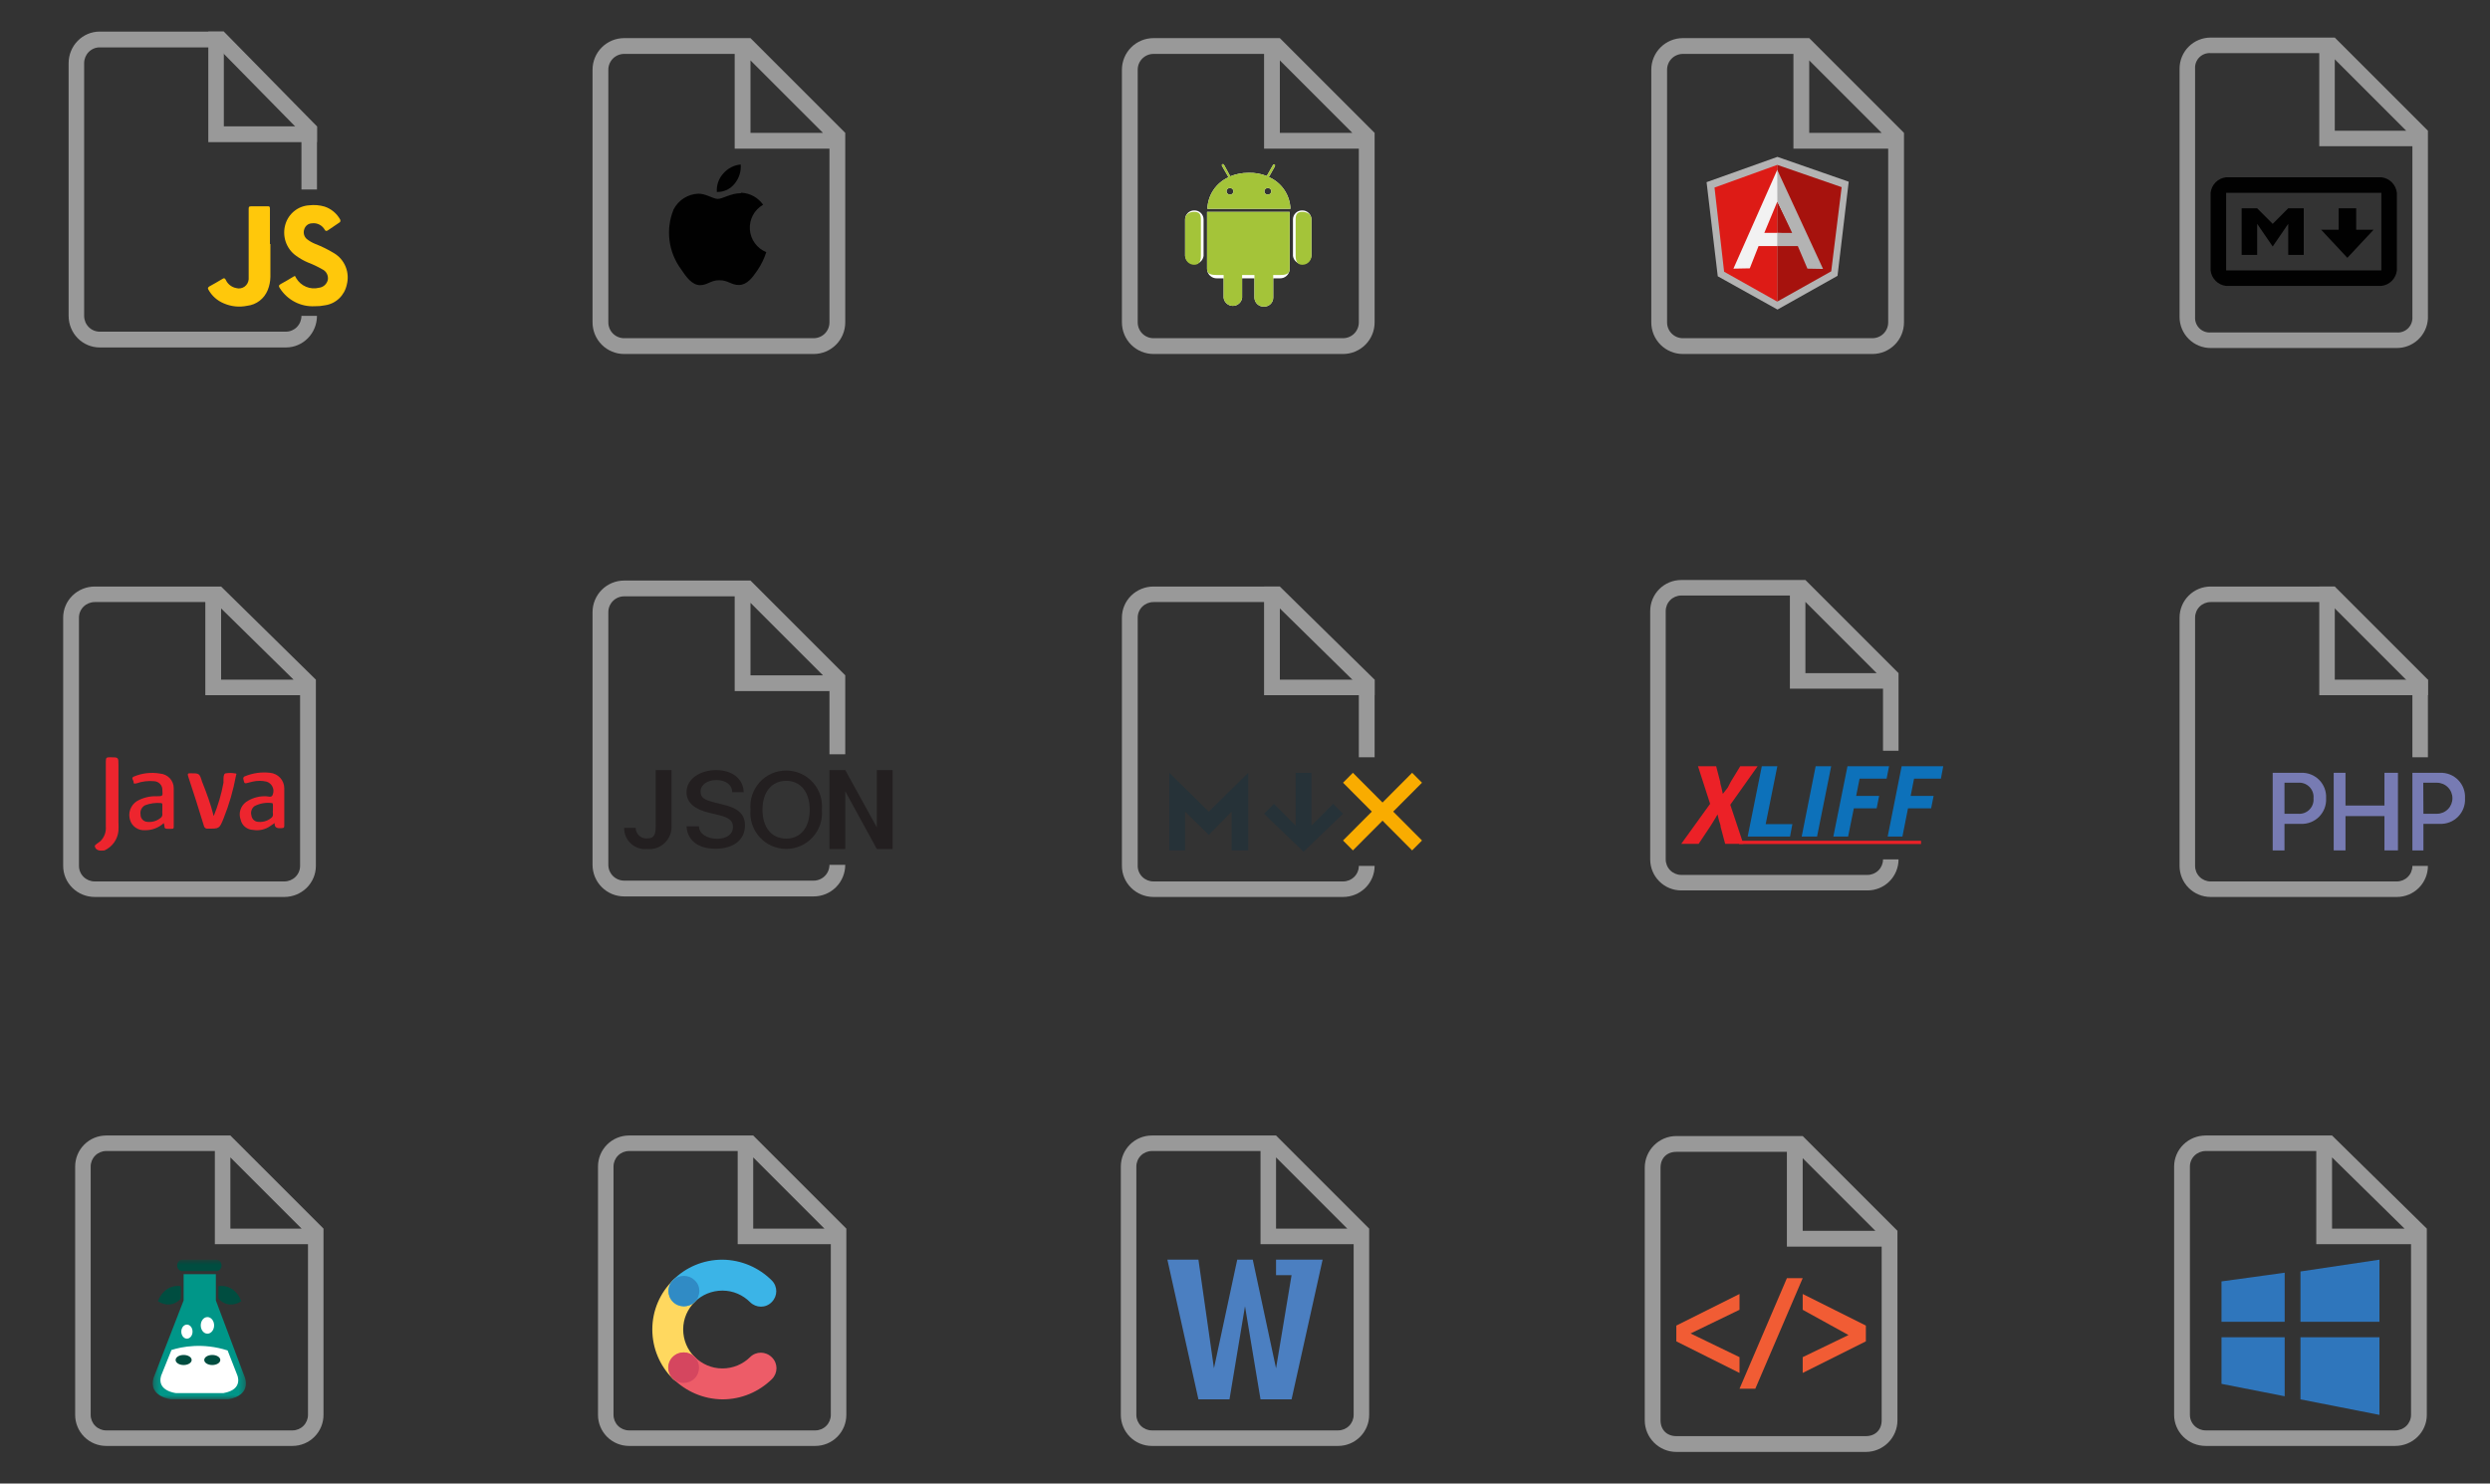 <svg width="381" height="227" viewBox="0 0 381 227" fill="none" xmlns="http://www.w3.org/2000/svg">
<rect x="0" y="0" width="381" height="227" fill="#333333" stroke="none"/>
<path d="M210.333 20.333L195.833 5.833H176.5C175.218 5.833 173.989 6.342 173.082 7.249C172.176 8.155 171.667 9.385 171.667 10.667V49.333C171.667 50.615 172.176 51.844 173.082 52.751C173.989 53.657 175.218 54.167 176.5 54.167H205.5C206.782 54.167 208.011 53.657 208.917 52.751C209.824 51.844 210.333 50.615 210.333 49.333V20.333ZM206.926 20.333H195.833V9.241L206.926 20.333ZM207.917 49.333C207.917 49.974 207.662 50.589 207.209 51.042C206.756 51.495 206.141 51.75 205.5 51.75H176.5C175.859 51.75 175.244 51.495 174.791 51.042C174.338 50.589 174.083 49.974 174.083 49.333V10.667C174.083 10.026 174.338 9.411 174.791 8.958C175.244 8.505 175.859 8.25 176.5 8.25H193.417V22.75H207.917V49.333Z" fill="#999999"/>
<path d="M182.735 32.199C182.554 32.196 182.374 32.228 182.206 32.295C182.038 32.361 181.884 32.46 181.754 32.586C181.624 32.711 181.52 32.861 181.448 33.027C181.375 33.193 181.337 33.372 181.333 33.552V39.159C181.378 39.502 181.547 39.817 181.807 40.045C182.067 40.274 182.401 40.4 182.747 40.4C183.093 40.4 183.428 40.274 183.688 40.045C183.948 39.817 184.116 39.502 184.161 39.159V33.552C184.158 33.37 184.118 33.189 184.045 33.022C183.971 32.854 183.865 32.703 183.732 32.577C183.599 32.451 183.443 32.352 183.272 32.288C183.1 32.223 182.918 32.193 182.735 32.199Z" fill="white"/>
<path d="M194.118 27.148L195.085 25.433C195.085 25.433 195.085 25.239 195.085 25.191C195.049 25.157 195.001 25.138 194.952 25.138C194.902 25.138 194.855 25.157 194.819 25.191L193.828 26.931C192.93 26.572 191.966 26.407 191 26.448C190.056 26.444 189.12 26.624 188.245 26.979L187.255 25.167C187.219 25.133 187.171 25.114 187.122 25.114C187.072 25.114 187.025 25.133 186.989 25.167C186.961 25.201 186.946 25.244 186.946 25.288C186.946 25.331 186.961 25.374 186.989 25.408L187.98 27.124C187.041 27.545 186.239 28.222 185.667 29.076C185.094 29.931 184.773 30.929 184.741 31.958H197.453C197.421 30.929 197.1 29.931 196.527 29.076C195.955 28.222 195.153 27.545 194.215 27.124L194.118 27.148ZM188.197 29.783C188.06 29.783 187.928 29.73 187.829 29.635C187.73 29.541 187.672 29.412 187.665 29.275C187.665 29.206 187.679 29.138 187.706 29.075C187.733 29.012 187.773 28.955 187.823 28.907C187.872 28.86 187.931 28.823 187.995 28.799C188.06 28.775 188.128 28.764 188.197 28.768C188.266 28.764 188.334 28.775 188.399 28.799C188.463 28.823 188.522 28.86 188.572 28.907C188.621 28.955 188.661 29.012 188.688 29.075C188.715 29.138 188.729 29.206 188.729 29.275C188.729 29.344 188.715 29.412 188.688 29.475C188.661 29.538 188.621 29.595 188.572 29.643C188.522 29.69 188.463 29.727 188.399 29.751C188.334 29.775 188.266 29.786 188.197 29.783ZM193.997 29.783C193.928 29.786 193.86 29.775 193.795 29.751C193.731 29.727 193.672 29.69 193.623 29.643C193.573 29.595 193.533 29.538 193.506 29.475C193.479 29.412 193.465 29.344 193.465 29.275C193.465 29.206 193.479 29.138 193.506 29.075C193.533 29.012 193.573 28.955 193.623 28.907C193.672 28.86 193.731 28.823 193.795 28.799C193.86 28.775 193.928 28.764 193.997 28.768C194.066 28.764 194.134 28.775 194.199 28.799C194.263 28.823 194.322 28.86 194.372 28.907C194.421 28.955 194.461 29.012 194.488 29.075C194.515 29.138 194.529 29.206 194.529 29.275C194.523 29.412 194.464 29.541 194.365 29.635C194.266 29.73 194.134 29.783 193.997 29.783Z" fill="white"/>
<path d="M184.693 41.165C184.699 41.359 184.743 41.549 184.823 41.726C184.903 41.902 185.017 42.061 185.159 42.194C185.3 42.326 185.466 42.429 185.647 42.497C185.829 42.566 186.022 42.597 186.215 42.591H187.23V45.563C187.275 45.907 187.443 46.222 187.704 46.45C187.964 46.678 188.298 46.804 188.644 46.804C188.99 46.804 189.325 46.678 189.585 46.45C189.845 46.222 190.013 45.907 190.058 45.563V42.591H191.943V45.563C191.949 45.75 191.992 45.933 192.07 46.102C192.148 46.272 192.259 46.423 192.396 46.55C192.533 46.676 192.694 46.773 192.87 46.836C193.045 46.899 193.231 46.926 193.417 46.917C193.598 46.92 193.778 46.888 193.946 46.821C194.114 46.755 194.268 46.656 194.398 46.53C194.528 46.405 194.633 46.255 194.705 46.089C194.777 45.923 194.815 45.744 194.819 45.563V42.591H195.834C196.026 42.597 196.218 42.565 196.398 42.497C196.578 42.428 196.742 42.325 196.882 42.192C197.021 42.059 197.133 41.9 197.21 41.724C197.287 41.548 197.329 41.358 197.332 41.165V32.417H184.693V41.165Z" fill="white"/>
<path d="M199.265 32.199C199.082 32.193 198.9 32.223 198.729 32.288C198.558 32.352 198.401 32.451 198.268 32.577C198.136 32.703 198.029 32.854 197.956 33.022C197.882 33.189 197.842 33.37 197.839 33.552V39.159C197.884 39.502 198.053 39.817 198.313 40.045C198.573 40.274 198.907 40.4 199.253 40.4C199.599 40.4 199.933 40.274 200.193 40.045C200.454 39.817 200.622 39.502 200.667 39.159V33.552C200.664 33.372 200.625 33.193 200.553 33.027C200.481 32.861 200.376 32.711 200.246 32.586C200.116 32.46 199.962 32.361 199.794 32.295C199.626 32.228 199.446 32.196 199.265 32.199Z" fill="white"/>
<path d="M182.735 32.417C181.962 32.417 181.333 32.803 181.333 33.553V39.159C181.337 39.34 181.375 39.519 181.448 39.685C181.52 39.85 181.624 40.001 181.754 40.126C181.884 40.252 182.038 40.351 182.206 40.417C182.374 40.483 182.554 40.516 182.735 40.513C183.533 40.513 183.75 39.908 183.75 39.159V33.553C183.75 32.803 183.533 32.417 182.735 32.417ZM194.118 27.148L195.084 25.433C195.084 25.433 195.084 25.239 195.084 25.191C195.048 25.157 195.001 25.138 194.951 25.138C194.902 25.138 194.855 25.157 194.818 25.191L193.828 26.931C192.93 26.572 191.966 26.407 191 26.448C190.056 26.444 189.12 26.624 188.245 26.979L187.254 25.167C187.218 25.133 187.171 25.114 187.121 25.114C187.072 25.114 187.025 25.133 186.988 25.167C186.961 25.201 186.946 25.244 186.946 25.288C186.946 25.331 186.961 25.374 186.988 25.408L187.979 27.124C187.041 27.545 186.239 28.222 185.667 29.076C185.094 29.931 184.773 30.929 184.741 31.958H197.453C197.42 30.929 197.1 29.931 196.527 29.076C195.954 28.222 195.153 27.545 194.214 27.124L194.118 27.148ZM188.197 29.783C188.06 29.783 187.928 29.73 187.829 29.635C187.73 29.541 187.671 29.412 187.665 29.275C187.665 29.206 187.679 29.138 187.706 29.075C187.733 29.012 187.772 28.955 187.822 28.907C187.872 28.86 187.931 28.823 187.995 28.799C188.06 28.775 188.128 28.764 188.197 28.768C188.265 28.764 188.334 28.775 188.398 28.799C188.463 28.823 188.522 28.86 188.571 28.907C188.621 28.955 188.661 29.012 188.688 29.075C188.715 29.138 188.728 29.206 188.728 29.275C188.728 29.344 188.715 29.412 188.688 29.475C188.661 29.538 188.621 29.595 188.571 29.643C188.522 29.69 188.463 29.727 188.398 29.751C188.334 29.775 188.265 29.786 188.197 29.783ZM193.997 29.783C193.928 29.786 193.86 29.775 193.795 29.751C193.731 29.727 193.672 29.69 193.622 29.643C193.572 29.595 193.533 29.538 193.506 29.475C193.479 29.412 193.465 29.344 193.465 29.275C193.465 29.206 193.479 29.138 193.506 29.075C193.533 29.012 193.572 28.955 193.622 28.907C193.672 28.86 193.731 28.823 193.795 28.799C193.86 28.775 193.928 28.764 193.997 28.768C194.065 28.764 194.134 28.775 194.198 28.799C194.263 28.823 194.322 28.86 194.371 28.907C194.421 28.955 194.461 29.012 194.488 29.075C194.515 29.138 194.528 29.206 194.528 29.275C194.522 29.412 194.463 29.541 194.364 29.635C194.265 29.73 194.134 29.783 193.997 29.783ZM184.693 32.417V41.165C184.693 41.963 185.369 42.083 186.215 42.083H187.23V45.563C187.275 45.907 187.443 46.222 187.703 46.45C187.964 46.678 188.298 46.804 188.644 46.804C188.99 46.804 189.324 46.678 189.584 46.45C189.845 46.222 190.013 45.907 190.058 45.563V42.083H191.943V45.563C191.949 45.75 191.992 45.933 192.07 46.102C192.148 46.272 192.258 46.423 192.396 46.549C192.533 46.675 192.694 46.773 192.869 46.836C193.045 46.899 193.231 46.926 193.417 46.917C193.598 46.92 193.777 46.888 193.946 46.821C194.114 46.755 194.268 46.656 194.398 46.53C194.528 46.405 194.632 46.255 194.704 46.089C194.777 45.923 194.815 45.744 194.818 45.563V42.083H195.833C196.655 42.083 197.332 41.963 197.332 41.165V32.417H184.693ZM200.667 33.553C200.667 32.803 200.038 32.417 199.265 32.417C198.492 32.417 198.25 32.803 198.25 33.553V39.159C198.25 39.908 198.468 40.513 199.265 40.513C199.446 40.516 199.626 40.483 199.794 40.417C199.963 40.351 200.116 40.252 200.246 40.126C200.377 40.001 200.481 39.85 200.553 39.685C200.625 39.519 200.664 39.34 200.667 39.159V33.553Z" fill="#A4C439"/>
<path d="M291.333 20.333L276.833 5.833H257.5C256.218 5.833 254.989 6.342 254.082 7.249C253.176 8.155 252.667 9.385 252.667 10.667V49.333C252.667 50.615 253.176 51.844 254.082 52.751C254.989 53.657 256.218 54.167 257.5 54.167H286.5C287.782 54.167 289.011 53.657 289.917 52.751C290.824 51.844 291.333 50.615 291.333 49.333V20.333ZM287.926 20.333H276.833V9.241L287.926 20.333ZM288.917 49.333C288.917 49.974 288.662 50.589 288.209 51.042C287.756 51.495 287.141 51.75 286.5 51.75H257.5C256.859 51.75 256.244 51.495 255.791 51.042C255.338 50.589 255.083 49.974 255.083 49.333V10.667C255.083 10.026 255.338 9.411 255.791 8.958C256.244 8.505 256.859 8.25 257.5 8.25H274.417V22.75H288.917V49.333Z" fill="#999999"/>
<path d="M262.838 42.273L271.977 47.367L281.163 42.205L282.875 27.804L271.965 24.004L261.125 27.873L262.838 42.273Z" fill="#B3B3B3"/>
<path d="M271.94 46.15L280.198 41.516L281.794 28.637L271.94 25.229V46.15Z" fill="#A6120D"/>
<path d="M271.94 46.15V25.229L262.342 28.698L263.81 41.577L271.94 46.15Z" fill="#DD1B16"/>
<path d="M274.652 36.366L271.94 37.652H269.081L267.737 41.06L265.237 41.107L271.94 25.989L274.652 36.366ZM274.39 35.719L271.958 30.836L269.962 35.635H271.94L274.39 35.719Z" fill="#F2F2F2"/>
<path d="M274.222 35.639H271.945L271.94 37.649L275.088 37.652L276.559 41.108L278.951 41.153L271.94 25.989L271.958 30.836L274.222 35.639Z" fill="#B3B3B3"/>
<path d="M129.333 20.333L114.833 5.833H95.5C94.218 5.833 92.989 6.342 92.082 7.249C91.176 8.155 90.666 9.385 90.666 10.667V49.333C90.666 50.615 91.176 51.844 92.082 52.751C92.989 53.657 94.218 54.167 95.5 54.167H124.5C125.782 54.167 127.011 53.657 127.917 52.751C128.824 51.844 129.333 50.615 129.333 49.333V20.333ZM125.926 20.333H114.833V9.241L125.926 20.333ZM126.917 49.333C126.917 49.974 126.662 50.589 126.209 51.042C125.756 51.495 125.141 51.75 124.5 51.75H95.5C94.859 51.75 94.244 51.495 93.791 51.042C93.338 50.589 93.083 49.974 93.083 49.333V10.667C93.083 10.026 93.338 9.411 93.791 8.958C94.244 8.505 94.859 8.25 95.5 8.25H112.417V22.75H126.917V49.333Z" fill="#999999"/>
<path d="M112.417 28.091C113.091 27.272 113.42 26.224 113.335 25.167C112.293 25.268 111.331 25.771 110.653 26.568C110.312 26.947 110.05 27.39 109.884 27.872C109.718 28.353 109.651 28.863 109.686 29.372C110.21 29.39 110.731 29.283 111.206 29.061C111.68 28.838 112.096 28.505 112.417 28.091Z" fill="#010101"/>
<path d="M113.335 29.565C111.836 29.565 110.556 30.435 109.831 30.435C109.106 30.435 108.018 29.613 106.834 29.637C106.048 29.671 105.285 29.912 104.623 30.337C103.96 30.761 103.422 31.354 103.064 32.054C102.453 33.552 102.239 35.181 102.442 36.786C102.645 38.39 103.259 39.915 104.224 41.213C104.973 42.349 105.891 43.63 107.1 43.63C108.308 43.63 108.695 42.881 110.072 42.881C111.45 42.881 111.885 43.63 113.093 43.606C114.301 43.582 115.123 42.494 115.896 41.358C116.48 40.502 116.936 39.566 117.25 38.579C116.547 38.295 115.938 37.818 115.493 37.204C115.048 36.59 114.785 35.862 114.735 35.106C114.684 34.349 114.848 33.593 115.208 32.925C115.567 32.257 116.107 31.704 116.766 31.329C116.389 30.788 115.892 30.34 115.313 30.022C114.735 29.703 114.091 29.522 113.431 29.492" fill="#010101"/>
<path d="M257.25 129.125L261.668 122.998L259.815 117.25H262.594L263.211 119.625C263.211 119.91 263.33 120.195 263.401 120.504C263.473 120.812 263.544 121.121 263.615 121.477L264.375 120.504L264.826 119.625L266.275 117.25H268.935L264.755 123.14L266.75 129.125H263.971L263.282 126.536C263.282 126.227 263.14 125.919 263.045 125.61C262.95 125.301 262.903 124.969 262.808 124.613C262.618 124.969 262.404 125.301 262.214 125.61C262.024 125.919 261.834 126.251 261.62 126.56L259.91 129.125H257.25Z" fill="#EC2127"/>
<path d="M267.415 128.009L269.576 117.25H271.951L270.17 126.109H274.255L273.898 128.009H267.415Z" fill="#0D71BA"/>
<path d="M275.68 128.009L277.817 117.25H280.192L278.031 128.009H275.68Z" fill="#0D71BA"/>
<path d="M280.524 128.009L282.686 117.25H289.051L288.671 119.15H284.538L284.016 121.786H287.531L287.151 123.686H283.659L282.781 128.009H280.524Z" fill="#0D71BA"/>
<path d="M288.837 128.009L290.974 117.25H297.339L296.983 119.15H292.874L292.352 121.786H295.867L295.487 123.686H291.948L291.093 128.009H288.837Z" fill="#0D71BA"/>
<path d="M293.944 128.65H266.085V129.149H293.944V128.65Z" fill="#EC2127"/>
<path d="M285.75 133.875H257.25C256.62 133.875 256.016 133.625 255.571 133.179C255.125 132.734 254.875 132.13 254.875 131.5V93.5C254.875 92.87 255.125 92.266 255.571 91.821C256.016 91.375 256.62 91.125 257.25 91.125H273.875V105.375H288.125V114.875H290.5V103L276.25 88.75H257.25C255.99 88.75 254.782 89.25 253.891 90.141C253 91.032 252.5 92.24 252.5 93.5V131.5C252.5 132.76 253 133.968 253.891 134.859C254.782 135.75 255.99 136.25 257.25 136.25H285.75C287.01 136.25 288.218 135.75 289.109 134.859C290 133.968 290.5 132.76 290.5 131.5H288.125C288.125 132.13 287.875 132.734 287.429 133.179C286.984 133.625 286.38 133.875 285.75 133.875ZM276.25 92.099L287.151 103H276.25V92.099Z" fill="#999999"/>
<path d="M371.333 188L356.833 173.75H337.5C336.218 173.75 334.989 174.25 334.082 175.141C333.176 176.032 332.667 177.24 332.667 178.5V216.5C332.667 217.76 333.176 218.968 334.082 219.859C334.989 220.75 336.218 221.25 337.5 221.25H366.5C367.782 221.25 369.011 220.75 369.917 219.859C370.824 218.968 371.333 217.76 371.333 216.5V188ZM367.926 188H356.833V177.099L367.926 188ZM368.917 216.5C368.917 217.13 368.662 217.734 368.209 218.179C367.756 218.625 367.141 218.875 366.5 218.875H337.5C336.859 218.875 336.244 218.625 335.791 218.179C335.338 217.734 335.083 217.13 335.083 216.5V178.5C335.083 177.87 335.338 177.266 335.791 176.821C336.244 176.375 336.859 176.125 337.5 176.125H354.417V190.375H368.917V216.5Z" fill="#999999"/>
<path d="M339.917 196.075L349.583 194.745V202.25H339.917V196.075ZM352 194.555L364.083 192.75V202.25H352V194.555ZM339.917 204.625H349.583V213.65L339.917 211.75V204.625ZM352 204.625H364.083V216.5L352 214.125" fill="#2F76BC"/>
<path d="M357.25 104V89.75H354.875V104V106.375H357.25H371.5V104H357.25Z" fill="#999999"/>
<path d="M366.75 134.875H338.25C337.62 134.875 337.016 134.625 336.571 134.179C336.125 133.734 335.875 133.13 335.875 132.5V94.5C335.875 93.87 336.125 93.266 336.571 92.821C337.016 92.375 337.62 92.125 338.25 92.125H356.276L369.125 104.974V115.875H371.5V104L357.25 89.75H338.25C336.99 89.75 335.782 90.25 334.891 91.141C334 92.032 333.5 93.24 333.5 94.5V132.5C333.5 133.76 334 134.968 334.891 135.859C335.782 136.75 336.99 137.25 338.25 137.25H366.75C368.01 137.25 369.218 136.75 370.109 135.859C371 134.968 371.5 133.76 371.5 132.5H369.125C369.125 133.13 368.875 133.734 368.429 134.179C367.984 134.625 367.38 134.875 366.75 134.875Z" fill="#999999"/>
<path d="M352.096 118.25C352.61 118.229 353.122 118.316 353.601 118.506C354.079 118.695 354.512 118.983 354.872 119.349C355.232 119.716 355.512 120.155 355.692 120.636C355.873 121.118 355.95 121.632 355.92 122.145C355.951 122.664 355.872 123.183 355.689 123.669C355.506 124.155 355.222 124.597 354.857 124.967C354.492 125.336 354.053 125.625 353.57 125.814C353.086 126.003 352.568 126.088 352.049 126.064H349.555V130.125H347.75V118.25H352.096ZM349.555 124.52H351.621C351.94 124.549 352.262 124.508 352.564 124.399C352.865 124.29 353.139 124.116 353.365 123.889C353.592 123.662 353.766 123.389 353.875 123.088C353.984 122.786 354.025 122.464 353.996 122.145C354.025 121.826 353.984 121.504 353.875 121.203C353.766 120.901 353.592 120.628 353.365 120.401C353.139 120.174 352.865 120 352.564 119.891C352.262 119.782 351.94 119.741 351.621 119.77H349.555V124.52Z" fill="#777BB3"/>
<path d="M364.85 130.125V124.876H358.889V130.125H357.084V118.25H358.889V123.261H364.85V118.25H366.916V130.125H364.85Z" fill="#777BB3"/>
<path d="M373.376 118.25C373.888 118.233 374.398 118.322 374.873 118.513C375.348 118.704 375.779 118.992 376.136 119.358C376.494 119.725 376.771 120.162 376.95 120.642C377.129 121.122 377.206 121.634 377.176 122.145C377.207 122.663 377.128 123.183 376.945 123.669C376.762 124.155 376.478 124.597 376.113 124.966C375.748 125.336 375.31 125.625 374.826 125.814C374.342 126.003 373.824 126.088 373.305 126.064H370.811V130.125H369.125V118.25H373.376ZM370.811 124.52H372.877C373.507 124.52 374.112 124.27 374.557 123.824C375.002 123.379 375.252 122.775 375.252 122.145C375.252 121.515 375.002 120.911 374.557 120.466C374.112 120.02 373.507 119.77 372.877 119.77H370.788L370.811 124.52Z" fill="#777BB3"/>
<path d="M357.25 5.75H338.25C336.99 5.75 335.782 6.25 334.891 7.141C334 8.032 333.5 9.24 333.5 10.5V48.5C333.5 49.76 334 50.968 334.891 51.859C335.782 52.75 336.99 53.25 338.25 53.25H366.75C367.966 53.252 369.136 52.787 370.02 51.952C370.903 51.117 371.433 49.975 371.5 48.761V20L357.25 5.75ZM368.175 20H357.25V9.075L368.175 20ZM369.125 48.5C369.146 48.817 369.099 49.136 368.987 49.433C368.875 49.731 368.701 50.001 368.476 50.226C368.251 50.451 367.981 50.625 367.683 50.737C367.386 50.849 367.067 50.896 366.75 50.875H338.25C337.933 50.896 337.615 50.849 337.317 50.737C337.019 50.625 336.749 50.451 336.524 50.226C336.299 50.001 336.125 49.731 336.013 49.433C335.901 49.136 335.854 48.817 335.875 48.5V10.5C335.854 10.183 335.901 9.865 336.013 9.567C336.125 9.269 336.299 8.999 336.524 8.774C336.749 8.549 337.019 8.375 337.317 8.263C337.615 8.151 337.933 8.104 338.25 8.125H354.875V22.375H369.125V48.5Z" fill="#989898"/>
<path d="M364.375 43.75H340.625C340.018 43.684 339.452 43.412 339.02 42.98C338.588 42.548 338.317 41.982 338.25 41.375V29.5C338.317 28.893 338.588 28.327 339.02 27.895C339.452 27.463 340.018 27.192 340.625 27.125H364.375C364.982 27.192 365.548 27.463 365.98 27.895C366.412 28.327 366.683 28.893 366.75 29.5V41.375C366.683 41.982 366.412 42.548 365.98 42.98C365.548 43.412 364.982 43.684 364.375 43.75ZM340.625 29.5V41.375H364.375V29.5H340.625Z" fill="#010101"/>
<path d="M343 39V31.875H345.375L347.75 34.25L350.125 31.875H352.5V39H350.125V34.25L347.75 37.718L345.375 34.25V39H343Z" fill="#010101"/>
<path d="M359.174 39.451L355.16 35.153H357.844V31.875H360.528V35.153H363.188L359.174 39.451Z" fill="#010101"/>
<path d="M195.833 104V89.75H193.417V104V106.375H195.833H210.333V104H195.833Z" fill="#999999"/>
<path d="M205.5 134.875H176.5C175.859 134.875 175.244 134.625 174.791 134.179C174.338 133.734 174.083 133.13 174.083 132.5V94.5C174.083 93.87 174.338 93.266 174.791 92.821C175.244 92.375 175.859 92.125 176.5 92.125H194.842L207.917 104.974V115.875H210.333V104L195.833 89.75H176.5C175.218 89.75 173.989 90.25 173.082 91.141C172.176 92.032 171.667 93.24 171.667 94.5V132.5C171.667 133.76 172.176 134.968 173.082 135.859C173.989 136.75 175.218 137.25 176.5 137.25H205.5C206.782 137.25 208.011 136.75 208.917 135.859C209.824 134.968 210.333 133.76 210.333 132.5H207.917C207.917 133.13 207.662 133.734 207.209 134.179C206.756 134.625 206.141 134.875 205.5 134.875Z" fill="#999999"/>
<path d="M181.333 130.125H178.917V118.25L184.958 124.188L191 118.25V130.125H188.462V124.188L184.958 127.75L181.333 124.188V130.125Z" fill="#263238"/>
<path d="M207.01 118.25L205.5 119.766L209.905 124.188L205.5 128.609L207.01 130.125L211.542 125.577L216.073 130.125L217.583 128.609L213.178 124.188L217.583 119.766L216.073 118.25L211.542 122.798L207.01 118.25Z" fill="#F9AC00"/>
<path d="M193.417 124.516L194.927 123L198.25 126.335V118.25H200.667V126.335L203.989 123L205.5 124.516L199.458 130.327L193.417 124.516Z" fill="#263238"/>
<path d="M129.333 103.333L114.833 88.833H95.5C94.218 88.833 92.989 89.343 92.082 90.249C91.176 91.155 90.666 92.385 90.666 93.667V132.333C90.666 133.615 91.176 134.844 92.082 135.751C92.989 136.657 94.218 137.167 95.5 137.167H124.5C125.782 137.167 127.011 136.657 127.917 135.751C128.824 134.844 129.333 133.615 129.333 132.333H126.917C126.917 132.974 126.662 133.589 126.209 134.042C125.756 134.495 125.141 134.75 124.5 134.75H95.5C94.859 134.75 94.244 134.495 93.791 134.042C93.338 133.589 93.083 132.974 93.083 132.333V93.667C93.083 93.026 93.338 92.411 93.791 91.958C94.244 91.504 94.859 91.25 95.5 91.25H112.417V105.75H126.917V115.417H129.333V103.333ZM114.833 92.241L125.926 103.333H114.833V92.241Z" fill="#999999"/>
<path d="M97.264 126.678C97.267 126.9 97.315 127.12 97.405 127.323C97.495 127.526 97.626 127.709 97.788 127.86C97.951 128.011 98.142 128.128 98.352 128.203C98.561 128.279 98.783 128.31 99.004 128.297C100.189 128.297 100.334 127.597 100.334 126.267V117.833H102.75V126.267C102.788 126.763 102.717 127.26 102.542 127.724C102.367 128.189 102.093 128.61 101.738 128.958C101.384 129.305 100.957 129.571 100.489 129.737C100.021 129.902 99.523 129.964 99.029 129.917C98.579 129.961 98.125 129.91 97.696 129.767C97.267 129.623 96.874 129.391 96.541 129.086C96.208 128.78 95.943 128.408 95.764 127.993C95.585 127.578 95.495 127.13 95.5 126.678H97.264Z" fill="#231F20"/>
<path d="M106.956 126.437C106.956 127.597 108.212 128.346 109.735 128.346C111.257 128.346 112.151 127.597 112.151 126.557C112.151 125.518 111.499 125.107 110.001 124.721L108.478 124.358C106.351 123.851 105.046 122.86 105.046 121.217C105.046 119.211 107.101 117.833 109.59 117.833C112.079 117.833 113.746 119.211 113.795 121.217H112.031C112.031 120.057 110.967 119.356 109.614 119.356C108.261 119.356 107.197 120.081 107.197 121.096C107.197 122.111 107.826 122.401 109.324 122.787L110.605 123.102C113.021 123.657 113.988 124.624 113.988 126.316C113.988 128.515 112.248 129.868 109.493 129.868C106.738 129.868 105.167 128.539 105.046 126.437H106.956Z" fill="#231F20"/>
<path d="M125.757 123.899C125.829 124.66 125.741 125.427 125.499 126.151C125.257 126.876 124.866 127.541 124.352 128.106C123.838 128.671 123.212 129.122 122.513 129.431C121.814 129.74 121.059 129.899 120.295 129.899C119.532 129.899 118.776 129.74 118.078 129.431C117.379 129.122 116.753 128.671 116.239 128.106C115.724 127.541 115.334 126.876 115.092 126.151C114.85 125.427 114.762 124.66 114.834 123.899C114.762 123.139 114.85 122.372 115.092 121.647C115.334 120.923 115.724 120.257 116.239 119.692C116.753 119.127 117.379 118.676 118.078 118.367C118.776 118.059 119.532 117.899 120.295 117.899C121.059 117.899 121.814 118.059 122.513 118.367C123.212 118.676 123.838 119.127 124.352 119.692C124.866 120.257 125.257 120.923 125.499 121.647C125.741 122.372 125.829 123.139 125.757 123.899ZM116.67 123.899C116.67 126.606 118.072 128.322 120.295 128.322C122.519 128.322 123.896 126.606 123.896 123.899C123.896 121.193 122.495 119.477 120.295 119.477C118.096 119.477 116.67 121.193 116.67 123.899Z" fill="#231F20"/>
<path d="M126.917 129.917V117.833H129.333L134.167 126.606V117.833H136.583V129.917H134.167L129.333 121.072V129.917H126.917Z" fill="#231F20"/>
<path d="M34.25 19.333V4.833H31.875V19.333V21.75H34.25H48.5V19.333H34.25Z" fill="#999999"/>
<path d="M43.75 50.75H15.25C14.62 50.75 14.016 50.495 13.571 50.042C13.125 49.589 12.875 48.974 12.875 48.333V9.667C12.875 9.026 13.125 8.411 13.571 7.958C14.016 7.505 14.62 7.25 15.25 7.25H33.276L46.125 20.324V29H48.5V19.333L34.25 4.833H15.25C13.99 4.833 12.782 5.342 11.891 6.249C11 7.155 10.5 8.385 10.5 9.667V48.333C10.5 49.615 11 50.844 11.891 51.751C12.782 52.657 13.99 53.167 15.25 53.167H43.75C45.01 53.167 46.218 52.657 47.109 51.751C48 50.844 48.5 49.615 48.5 48.333H46.125C46.125 48.974 45.875 49.589 45.429 50.042C44.984 50.495 44.38 50.75 43.75 50.75Z" fill="#999999"/>
<path d="M48.144 46.859C47.097 46.914 46.055 46.688 45.122 46.205C44.188 45.721 43.396 44.997 42.824 44.104C42.633 43.814 42.61 43.645 42.966 43.452C43.322 43.258 44.154 42.799 44.724 42.437C45.294 42.074 45.103 42.267 45.317 42.557C45.668 43.151 46.196 43.614 46.825 43.879C47.453 44.145 48.148 44.198 48.809 44.032C49.129 43.996 49.431 43.861 49.673 43.645C49.915 43.429 50.086 43.142 50.162 42.823C50.217 42.495 50.162 42.158 50.007 41.865C49.853 41.572 49.606 41.339 49.307 41.204C48.607 40.799 47.877 40.452 47.122 40.165C46.476 39.891 45.862 39.542 45.294 39.126C44.555 38.599 44.001 37.846 43.711 36.977C43.42 36.109 43.409 35.168 43.678 34.292C43.923 33.497 44.399 32.796 45.044 32.283C45.688 31.769 46.471 31.467 47.288 31.417C48.085 31.319 48.893 31.385 49.663 31.61C50.665 31.942 51.511 32.639 52.038 33.568C52.157 33.761 52.038 33.858 52.038 33.978L50.186 35.235C49.972 35.38 49.877 35.356 49.735 35.235C49.547 34.867 49.253 34.568 48.891 34.377C48.53 34.187 48.119 34.115 47.716 34.172C47.452 34.181 47.197 34.275 46.988 34.44C46.78 34.605 46.627 34.832 46.552 35.09C46.463 35.346 46.451 35.624 46.519 35.887C46.587 36.15 46.731 36.386 46.932 36.564C47.323 36.874 47.755 37.126 48.215 37.313C49.22 37.7 50.19 38.177 51.112 38.739C51.913 39.216 52.538 39.947 52.89 40.821C53.242 41.694 53.301 42.661 53.06 43.572C52.888 44.379 52.477 45.113 51.883 45.675C51.288 46.237 50.538 46.599 49.735 46.714C49.211 46.821 48.678 46.87 48.144 46.859Z" fill="#FFC80B"/>
<path d="M41.375 37.338V42.364C41.362 43.053 41.226 43.732 40.971 44.37C40.71 45.023 40.282 45.592 39.73 46.017C39.178 46.442 38.524 46.708 37.836 46.787C36.632 47.041 35.381 46.914 34.25 46.424C33.243 46.012 32.404 45.262 31.875 44.298C31.732 44.056 31.875 43.959 32.017 43.838C32.706 43.476 33.371 43.065 34.036 42.678C34.274 42.509 34.392 42.558 34.535 42.799C34.682 43.13 34.906 43.419 35.188 43.642C35.469 43.864 35.799 44.015 36.15 44.08C36.364 44.142 36.588 44.154 36.807 44.116C37.026 44.079 37.234 43.992 37.416 43.863C37.597 43.733 37.749 43.564 37.858 43.367C37.968 43.171 38.034 42.952 38.05 42.727C38.05 42.461 38.05 42.171 38.05 41.905V32.021C38.05 31.683 38.05 31.562 38.501 31.562H40.876C41.209 31.562 41.303 31.562 41.303 31.973C41.303 33.761 41.303 35.549 41.303 37.338H41.375Z" fill="#FFC80B"/>
<path d="M48.333 104L33.833 89.75H14.5C13.218 89.75 11.989 90.25 11.082 91.141C10.176 92.032 9.666 93.24 9.666 94.5V132.5C9.666 133.76 10.176 134.968 11.082 135.859C11.989 136.75 13.218 137.25 14.5 137.25H43.5C44.782 137.25 46.011 136.75 46.917 135.859C47.824 134.968 48.333 133.76 48.333 132.5V104ZM44.926 104H33.833V93.099L44.926 104ZM45.916 132.5C45.916 133.13 45.662 133.734 45.209 134.179C44.755 134.625 44.141 134.875 43.5 134.875H14.5C13.859 134.875 13.244 134.625 12.791 134.179C12.338 133.734 12.083 133.13 12.083 132.5V94.5C12.083 93.87 12.338 93.266 12.791 92.821C13.244 92.375 13.859 92.125 14.5 92.125H31.416V106.375H45.916V132.5Z" fill="#999999"/>
<path d="M25.061 125.945C24.283 126.662 23.252 127.054 22.185 127.037C21.688 127.071 21.194 126.939 20.782 126.664C20.37 126.388 20.064 125.984 19.914 125.517C19.733 124.989 19.735 124.416 19.918 123.888C20.102 123.36 20.457 122.906 20.929 122.596C21.849 122.063 22.906 121.799 23.974 121.836C24.916 121.836 24.916 121.836 24.843 120.91C24.853 120.734 24.827 120.559 24.766 120.394C24.705 120.229 24.611 120.077 24.489 119.948C24.367 119.82 24.221 119.717 24.057 119.645C23.894 119.574 23.717 119.535 23.539 119.532C22.646 119.451 21.747 119.564 20.904 119.865C20.687 119.865 20.445 120.031 20.445 119.699C20.445 119.366 20.01 119.057 20.445 118.844C21.713 118.297 23.118 118.132 24.481 118.369C25.058 118.411 25.597 118.668 25.987 119.087C26.378 119.507 26.591 120.056 26.584 120.625C26.584 122.549 26.584 124.496 26.584 126.42C26.584 126.752 26.584 126.847 26.148 126.824H25.762C25.375 126.824 25.134 126.824 25.158 126.349C25.137 126.212 25.104 126.077 25.061 125.945ZM24.843 124.045V123.19C24.843 123.047 24.843 122.881 24.626 122.881C23.805 122.807 22.978 122.921 22.209 123.214C21.953 123.346 21.746 123.556 21.62 123.813C21.494 124.069 21.455 124.359 21.509 124.639C21.501 124.888 21.581 125.133 21.735 125.332C21.889 125.531 22.108 125.672 22.354 125.731C22.73 125.8 23.116 125.788 23.487 125.698C23.858 125.608 24.205 125.441 24.505 125.209C25.037 124.876 24.771 124.401 24.843 124.045Z" fill="#ED252E"/>
<path d="M42.025 125.945L41.421 126.349C41.039 126.633 40.602 126.836 40.136 126.947C39.67 127.057 39.186 127.072 38.714 126.99C38.271 126.974 37.845 126.814 37.504 126.534C37.162 126.255 36.925 125.872 36.829 125.446C36.647 124.965 36.629 124.438 36.777 123.946C36.926 123.454 37.232 123.022 37.651 122.715C38.455 122.167 39.404 121.862 40.382 121.836H40.672C41.034 121.836 41.59 122.121 41.735 121.575C41.811 121.385 41.847 121.182 41.841 120.978C41.834 120.774 41.785 120.574 41.697 120.389C41.609 120.205 41.483 120.04 41.328 119.905C41.172 119.77 40.99 119.667 40.793 119.604C40.086 119.437 39.349 119.437 38.642 119.604L38.086 119.746C37.385 119.936 37.409 119.936 37.24 119.247C37.222 119.199 37.214 119.148 37.218 119.096C37.221 119.045 37.236 118.995 37.261 118.95C37.287 118.904 37.322 118.865 37.364 118.835C37.406 118.804 37.455 118.783 37.506 118.772C38.712 118.279 40.027 118.099 41.324 118.25C41.922 118.309 42.477 118.585 42.879 119.024C43.281 119.463 43.502 120.034 43.499 120.625C43.499 122.501 43.499 124.377 43.499 126.254C43.499 126.61 43.499 126.705 43.04 126.729C42.581 126.752 41.953 126.752 42.025 125.945ZM41.759 124.021V123.166C41.759 123.047 41.759 122.881 41.59 122.881C40.675 122.761 39.745 122.928 38.932 123.356C38.719 123.521 38.561 123.745 38.479 123.999C38.397 124.253 38.395 124.526 38.473 124.781C38.496 125.006 38.59 125.218 38.742 125.388C38.894 125.559 39.095 125.678 39.319 125.731C39.696 125.796 40.083 125.781 40.454 125.687C40.825 125.593 41.171 125.422 41.469 125.185C41.977 124.852 41.663 124.354 41.759 124.021Z" fill="#ED252E"/>
<path d="M32.697 124.876C33.372 123.229 33.874 121.518 34.196 119.77C34.184 119.636 34.184 119.501 34.196 119.366C34.196 119.034 34.196 118.464 34.462 118.345C34.965 118.25 35.481 118.25 35.984 118.345C36.298 118.345 36.129 118.559 36.105 118.701C35.695 120.926 35.064 123.105 34.22 125.209C33.568 126.824 33.568 126.8 31.803 126.8C31.666 126.821 31.525 126.787 31.413 126.708C31.299 126.628 31.223 126.507 31.199 126.373C30.426 123.831 29.628 121.29 28.782 118.773C28.662 118.369 28.782 118.321 29.121 118.321C30.498 118.321 30.523 118.321 30.909 119.58C31.586 121.29 32.238 123 32.697 124.876Z" fill="#ED252E"/>
<path d="M14.5 129.484C14.5 129.246 15.08 128.961 15.37 128.7C15.66 128.411 15.884 128.065 16.026 127.684C16.168 127.303 16.224 126.896 16.192 126.491C16.192 123.142 16.192 119.818 16.192 116.493C16.192 115.875 16.337 115.875 16.917 115.875C18.125 115.875 18.125 115.875 18.125 117.062V125.779C18.149 126.23 18.149 126.681 18.125 127.132C18.066 127.77 17.839 128.381 17.466 128.906C17.093 129.431 16.587 129.851 15.998 130.125C15.757 130.125 14.717 130.386 14.5 129.484Z" fill="#ED252E"/>
<path fill-rule="evenodd" clip-rule="evenodd" d="M290.333 188.333L275.833 173.833H273.417H256.5C253.842 173.833 251.667 176.008 251.667 178.667V217.333C251.667 219.992 253.842 222.167 256.5 222.167H285.5C288.158 222.167 290.333 219.992 290.333 217.333V190.75V188.333ZM286.95 188.333H275.833V177.217L286.95 188.333ZM285.5 219.75C286.95 219.75 287.917 218.783 287.917 217.333V190.75H275.833H273.417V188.333V176.25H256.5C255.05 176.25 254.083 177.217 254.083 178.667V217.333C254.083 218.783 255.05 219.75 256.5 219.75H285.5Z" fill="#999999"/>
<path d="M258.675 204.042L266.167 207.667V210.083L256.5 205.25V202.833L266.167 198V200.417L258.675 204.042Z" fill="#F15C34"/>
<path d="M266.167 212.5L273.417 195.583H275.833L268.583 212.5H266.167Z" fill="#F15C34"/>
<path d="M275.833 198L285.5 202.833V205.25L275.833 210.083V207.667L282.842 204.283L275.833 200.417V198Z" fill="#F15C34"/>
<path d="M49.5 188L35.25 173.75H16.25C14.99 173.75 13.782 174.25 12.891 175.141C12 176.032 11.5 177.24 11.5 178.5V216.5C11.5 217.76 12 218.968 12.891 219.859C13.782 220.75 14.99 221.25 16.25 221.25H44.75C46.01 221.25 47.218 220.75 48.109 219.859C49 218.968 49.5 217.76 49.5 216.5V188ZM46.151 188H35.25V177.099L46.151 188ZM47.125 216.5C47.125 217.13 46.875 217.734 46.429 218.179C45.984 218.625 45.38 218.875 44.75 218.875H16.25C15.62 218.875 15.016 218.625 14.571 218.179C14.125 217.734 13.875 217.13 13.875 216.5V178.5C13.875 177.87 14.125 177.266 14.571 176.821C15.016 176.375 15.62 176.125 16.25 176.125H32.875V190.375H47.125V216.5Z" fill="#999999"/>
<mask id="mask0_268_109" style="mask-type:luminance" maskUnits="userSpaceOnUse" x="23" y="192" width="15" height="23">
<path d="M37.625 192.75H23.375V214.125H37.625V192.75Z" fill="white"/>
</mask>
<g mask="url(#mask0_268_109)">
<path d="M33.029 194.968V198.988L37.4 210.599C37.4 210.599 38.734 213.435 34.915 214.125H26.21C26.21 214.125 22.653 213.74 23.504 210.827L28.096 198.988V194.968H33.029Z" fill="#009688"/>
<path d="M33.121 194.496H27.875C27.452 194.496 27.107 194.106 27.107 193.621C27.107 193.14 27.452 192.75 27.88 192.75H33.125C33.553 192.75 33.898 193.14 33.898 193.626C33.894 194.106 33.549 194.496 33.121 194.496Z" fill="#004D40"/>
<path d="M31.739 201.534C32.3 201.534 32.761 202.1 32.761 202.805C32.761 203.504 32.3 204.075 31.739 204.075C31.173 204.075 30.718 203.504 30.718 202.805C30.718 202.1 31.173 201.534 31.739 201.534Z" fill="white"/>
<path d="M28.602 204.837C29.077 204.837 29.462 204.355 29.462 203.761C29.462 203.167 29.077 202.686 28.602 202.686C28.126 202.686 27.741 203.167 27.741 203.761C27.741 204.355 28.126 204.837 28.602 204.837Z" fill="white"/>
<path d="M33.42 198.722V196.809C33.42 196.809 35.766 196.276 36.94 199.098C36.94 199.093 35.108 200.473 33.42 198.722Z" fill="#004D40"/>
<path d="M27.673 198.722V196.809C27.673 196.809 25.327 196.276 24.153 199.098C24.153 199.093 25.98 200.473 27.673 198.722Z" fill="#004D40"/>
<path d="M34.827 206.64C31.013 205.417 27.806 206.074 26.237 206.569L24.654 210.504C23.945 212.854 26.918 213.164 26.918 213.164H34.193C37.381 212.607 36.267 210.323 36.267 210.323L34.827 206.64Z" fill="white"/>
<path d="M29.328 208.101C29.328 208.524 28.776 208.872 28.1 208.872C27.424 208.872 26.872 208.524 26.872 208.101C26.872 207.673 27.419 207.33 28.1 207.33C28.781 207.33 29.328 207.677 29.328 208.101Z" fill="#004D40"/>
<path d="M33.709 208.101C33.709 208.524 33.157 208.872 32.48 208.872C31.799 208.872 31.252 208.524 31.252 208.101C31.252 207.673 31.799 207.33 32.48 207.33C33.157 207.33 33.709 207.677 33.709 208.101Z" fill="#004D40"/>
</g>
<path d="M209.5 188L195.25 173.75H176.25C174.99 173.75 173.782 174.25 172.891 175.141C172 176.032 171.5 177.24 171.5 178.5V216.5C171.5 217.76 172 218.968 172.891 219.859C173.782 220.75 174.99 221.25 176.25 221.25H204.75C206.01 221.25 207.218 220.75 208.109 219.859C209 218.968 209.5 217.76 209.5 216.5V188ZM206.151 188H195.25V177.099L206.151 188ZM207.125 216.5C207.125 217.13 206.875 217.734 206.429 218.179C205.984 218.625 205.38 218.875 204.75 218.875H176.25C175.62 218.875 175.016 218.625 174.571 218.179C174.125 217.734 173.875 217.13 173.875 216.5V178.5C173.875 177.87 174.125 177.266 174.571 176.821C175.016 176.375 175.62 176.125 176.25 176.125H192.875V190.375H207.125V216.5Z" fill="#999999"/>
<path d="M183.375 192.75L185.75 209.375L189.312 192.75H191.688L195.25 209.375L197.625 195.125H195.25V192.75H202.375L197.625 214.125H192.875L190.5 199.875L188.125 214.125H183.375L178.625 192.75H183.375Z" fill="#4B7FC1"/>
<path d="M129.5 188L115.25 173.75H96.25C94.99 173.75 93.782 174.25 92.891 175.141C92 176.032 91.5 177.24 91.5 178.5V216.5C91.5 217.76 92 218.968 92.891 219.859C93.782 220.75 94.99 221.25 96.25 221.25H124.75C126.01 221.25 127.218 220.75 128.109 219.859C129 218.968 129.5 217.76 129.5 216.5V188ZM126.151 188H115.25V177.099L126.151 188ZM127.125 216.5C127.125 217.13 126.875 217.734 126.429 218.179C125.984 218.625 125.38 218.875 124.75 218.875H96.25C95.62 218.875 95.016 218.625 94.571 218.179C94.125 217.734 93.875 217.13 93.875 216.5V178.5C93.875 177.87 94.125 177.266 94.571 176.821C95.016 176.375 95.62 176.125 96.25 176.125H112.875V190.375H127.125V216.5Z" fill="#999999"/>
<path d="M106.273 207.631C105.191 206.554 104.535 205.053 104.535 203.421C104.535 201.757 105.224 200.288 106.306 199.211C107.224 198.298 107.257 196.829 106.306 195.915C105.355 195.002 103.912 194.969 102.961 195.915C101.026 197.808 99.812 200.484 99.812 203.421C99.812 206.358 100.993 209.001 102.928 210.96C103.846 211.873 105.322 211.906 106.273 210.96C107.191 210.013 107.191 208.545 106.273 207.631Z" fill="#FFD85F"/>
<path d="M106.305 199.211C107.387 198.135 108.896 197.482 110.536 197.482C112.208 197.482 113.684 198.167 114.766 199.244C115.684 200.158 117.16 200.19 118.079 199.244C118.997 198.33 119.029 196.862 118.079 195.915C116.144 193.99 113.487 192.783 110.536 192.75C107.584 192.75 104.928 193.925 102.993 195.85C102.075 196.764 102.042 198.232 102.993 199.179C103.911 200.093 105.387 200.093 106.305 199.211Z" fill="#3BB4E7"/>
<path d="M114.766 207.664C113.684 208.74 112.175 209.393 110.536 209.393C108.863 209.393 107.387 208.708 106.305 207.631C105.387 206.717 103.911 206.685 102.993 207.631C102.075 208.545 102.042 210.013 102.993 210.96C104.928 212.885 107.584 214.093 110.536 214.125C113.487 214.125 116.144 212.95 118.111 211.025C119.029 210.111 119.062 208.643 118.111 207.696C117.16 206.75 115.684 206.75 114.766 207.664Z" fill="#ED5C68"/>
<path d="M106.307 199.211C105.389 200.125 103.88 200.125 102.962 199.211C102.044 198.298 102.044 196.797 102.962 195.915C103.88 195.002 105.389 195.002 106.307 195.915C107.258 196.797 107.225 198.298 106.307 199.211Z" fill="#308BC5"/>
<path d="M106.274 210.927C105.355 211.841 103.847 211.841 102.928 210.927C102.01 210.013 102.01 208.512 102.928 207.631C103.847 206.717 105.355 206.717 106.274 207.631C107.192 208.545 107.192 210.013 106.274 210.927Z" fill="#D5465F"/>
</svg>
